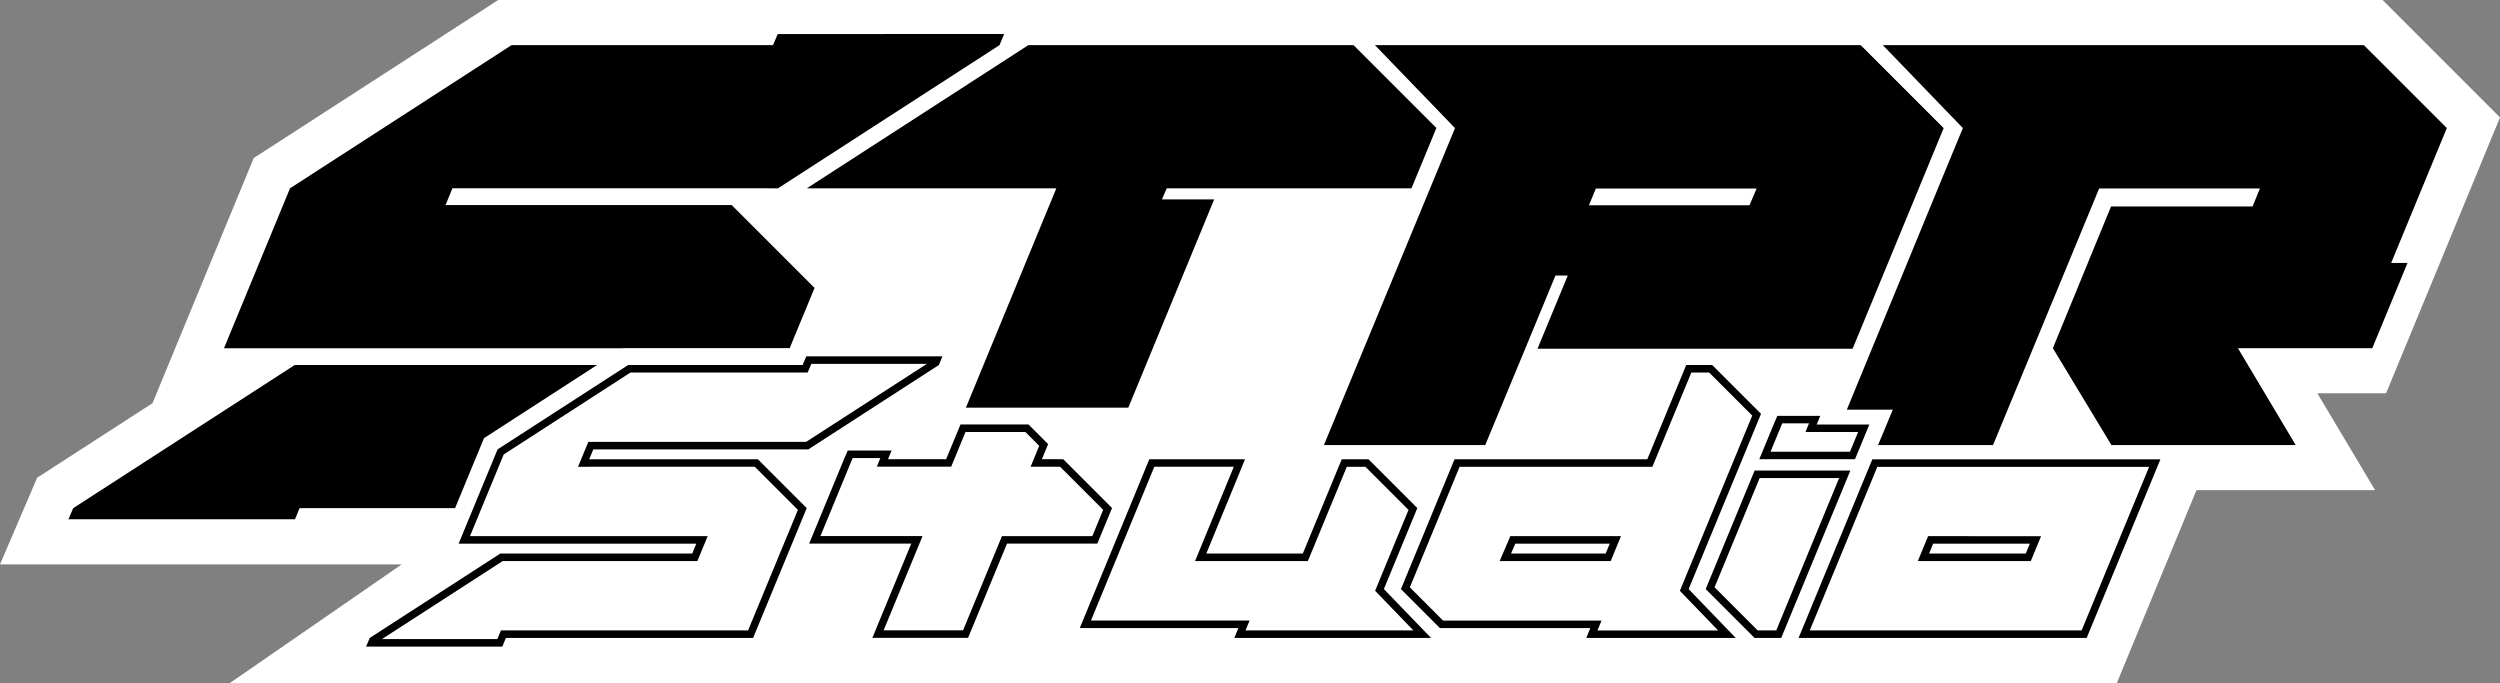 <svg id="グループ_1033" data-name="グループ 1033" xmlns="http://www.w3.org/2000/svg" width="387.78" height="105.945" viewBox="0 0 387.78 105.945">
  <rect x="0" y="0" width="387.78" height="105.945" fill="#808080" stroke="none"/>
  <path id="パス_1" data-name="パス 1" d="M77.284,0,39.354,24.518l-15.7,38.025L5.764,74.1,0,87.542H62.312l-26.649,18.4H328.348L340.7,76.026h27.706L359.445,61h10.664l11.245-27.217,6.427-15.569L369.562,0Z" transform="translate(0 0)" fill="#fff"/>
  <path id="パス_2" data-name="パス 2" d="M584.014,145.175,576.44,137.6h-4.024l-6.04,14.623h-29.9l-8.311,20.14,6.044,6.048h23.328l-.629,1.531H580.1l-7.311-7.579,11.228-27.184Zm-6.665,33.6h-18.7l.63-1.531H534.7l-5.155-5.155,7.719-18.7h29.9l.3-.72,5.744-13.9h2.761l6.682,6.682-10.932,26.468-.292.708.531.551,5.406,5.6ZM545.9,164.15h-.769l-.3.708-.658,1.531-.7,1.625H560.7l.3-.724.629-1.531.662-1.609H545.9Zm14.022,2.695h-14.68l.658-1.531h14.651Z" transform="translate(-310.861 -80.986)"/>
  <path id="パス_3" data-name="パス 3" d="M643.04,183.647l7.575,7.575h4.147l10.718-25.958H650.631l-7.587,18.383Zm20.7-17.215-9.755,23.625H651.1l-6.682-6.686,6.995-16.943h12.327Zm-3.481-8.311.551-1.341h-6.653l-.576,1.341-2.226,5.386H666.2l2.226-5.386Zm5.168,4.221H653.1l1.551-3.761.271-.638h4.143l-.551,1.341h8.171l-1.263,3.057Z" transform="translate(-378.469 -92.275)"/>
  <path id="パス_4" data-name="パス 4" d="M454.247,193.276l5.188-12.561-7.575-7.575h-4.147l-6.036,14.622H426.706l6.007-14.622H417.864L407.08,199.324h24.6l-.63,1.531h30.512l-7.311-7.579Zm-21.461,6.41.629-1.531h-24.6l9.825-23.851h12.331l-5.345,13.014-.662,1.609h17.494l.3-.72,5.74-13.9h2.884l6.686,6.686-4.888,11.845-.292.7,1.337,1.387,4.6,4.764H432.787Z" transform="translate(-239.592 -101.904)"/>
  <path id="パス_5" data-name="パス 5" d="M179.753,148.773H206.6l20.255-13.092.551-1.341H206.295l-.576,1.341h-27.06L158.4,148.773l-6.04,14.622h36.869l-.634,1.531H158.831l-20.255,13.092L138,179.36h21.14l.551-1.341h38.346l6.04-14.623,2.275-5.517-7.575-7.575H172.614l.634-1.531h6.5Zm-7.13,2.695H198.3l6.686,6.686-1.683,4.077-.3.72-5.744,13.9H158.922l-.3.724-.255.621H140.465l18.725-12.1h30.2l.3-.72.634-1.531.667-1.613H154.12l5.233-12.672,19.659-12.709H206.5l.3-.708.272-.638H224.99l-18.725,12.1H172.483l-.3.72-.634,1.531-.667,1.613h1.744Z" transform="translate(-81.222 -79.067)"/>
  <path id="パス_6" data-name="パス 6" d="M352.036,173l-7.575-7.575H341.15l.967-2.345-3.045-3.045H328.523l-2.226,5.386h-9.015l.551-1.341h-6.8l-.576,1.341-5.406,13.092h15.84l-6.036,14.623H329.7l6.036-14.623h14.014L352.028,173Zm-16.293,4.349h-.782l-.3.72-5.74,13.9H316.6l5.373-13.01.667-1.613H306.8l4.732-11.467.272-.638h4.291l-.551,1.341h11.537l.3-.72L329.3,161.2h9.286l2.152,2.152-.671,1.625-.667,1.613h4.571l6.686,6.686-1.683,4.077H335.739Z" transform="translate(-179.541 -94.193)"/>
  <path id="パス_7" data-name="パス 7" d="M719.34,173.16H689.5l-6.036,14.614-5.4,13.088h44.686l6.036-14.614,5.4-13.088ZM727.7,185.8,721.965,199.7H679.8l4.439-10.755.3-.72,5.735-13.894h42.16Zm-28.764-.72h-.782l-.3.72-.63,1.531-.667,1.613h17.523l.3-.72.63-1.53.667-1.613Zm14.367,2.695h-15l.63-1.531h15Z" transform="translate(-399.08 -101.915)"/>
  <path id="パス_8" data-name="パス 8" d="M388.977,17.01H338.543L304.18,39.219h38.7l-14.03,34.03h25.192l4.119-9.99,9.2-22.316h-8.1L360,39.219h37.968l3.863-9.356Z" transform="translate(-179.029 -10.011)"/>
  <path id="パス_9" data-name="パス 9" d="M582.379,17.01H507.032l12.421,12.874L499.12,79.043h25.02l6.2-14.943,4.695-11.356h1.909L532.249,64.1h48.879l14.121-34.215L582.374,17.01ZM565.127,41.853h-24.9l1.07-2.6h24.941Z" transform="translate(-293.763 -10.011)"/>
  <path id="パス_10" data-name="パス 10" d="M26.546,159.809l-.736,1.72H60.951l.708-1.72-.062,0,24.184-.008,4.172-10.1.313-.753.687-.444L107.81,137.6H60.91Z" transform="translate(-15.191 -80.986)"/>
  <path id="パス_11" data-name="パス 11" d="M170.377,36.759,204.74,14.55l.712-1.72H170.336l-.736,1.72H129.048L94.685,36.759l-1.074,2.6h0L84.44,61.569h61.893l.033-.021h25.826l3.855-9.34L163.193,39.355H118.807l1.07-2.6Z" transform="translate(-49.698 -7.551)"/>
  <path id="パス_12" data-name="パス 12" d="M780.681,50.8h0l8.636-20.922L776.448,17.01H701.833L714.25,29.876l-3.682,8.912L696.25,73.558h7.13L701.1,79.043h17.828l14.964-36.17,1.494-3.629h24.937l-1.14,2.794h-21.95l-1.95,4.74-7.073,17.239,9.08,15.026h28.583l-8.961-15.026h20.843l5.464-13.22Z" transform="translate(-409.786 -10.011)"/>
</svg>
